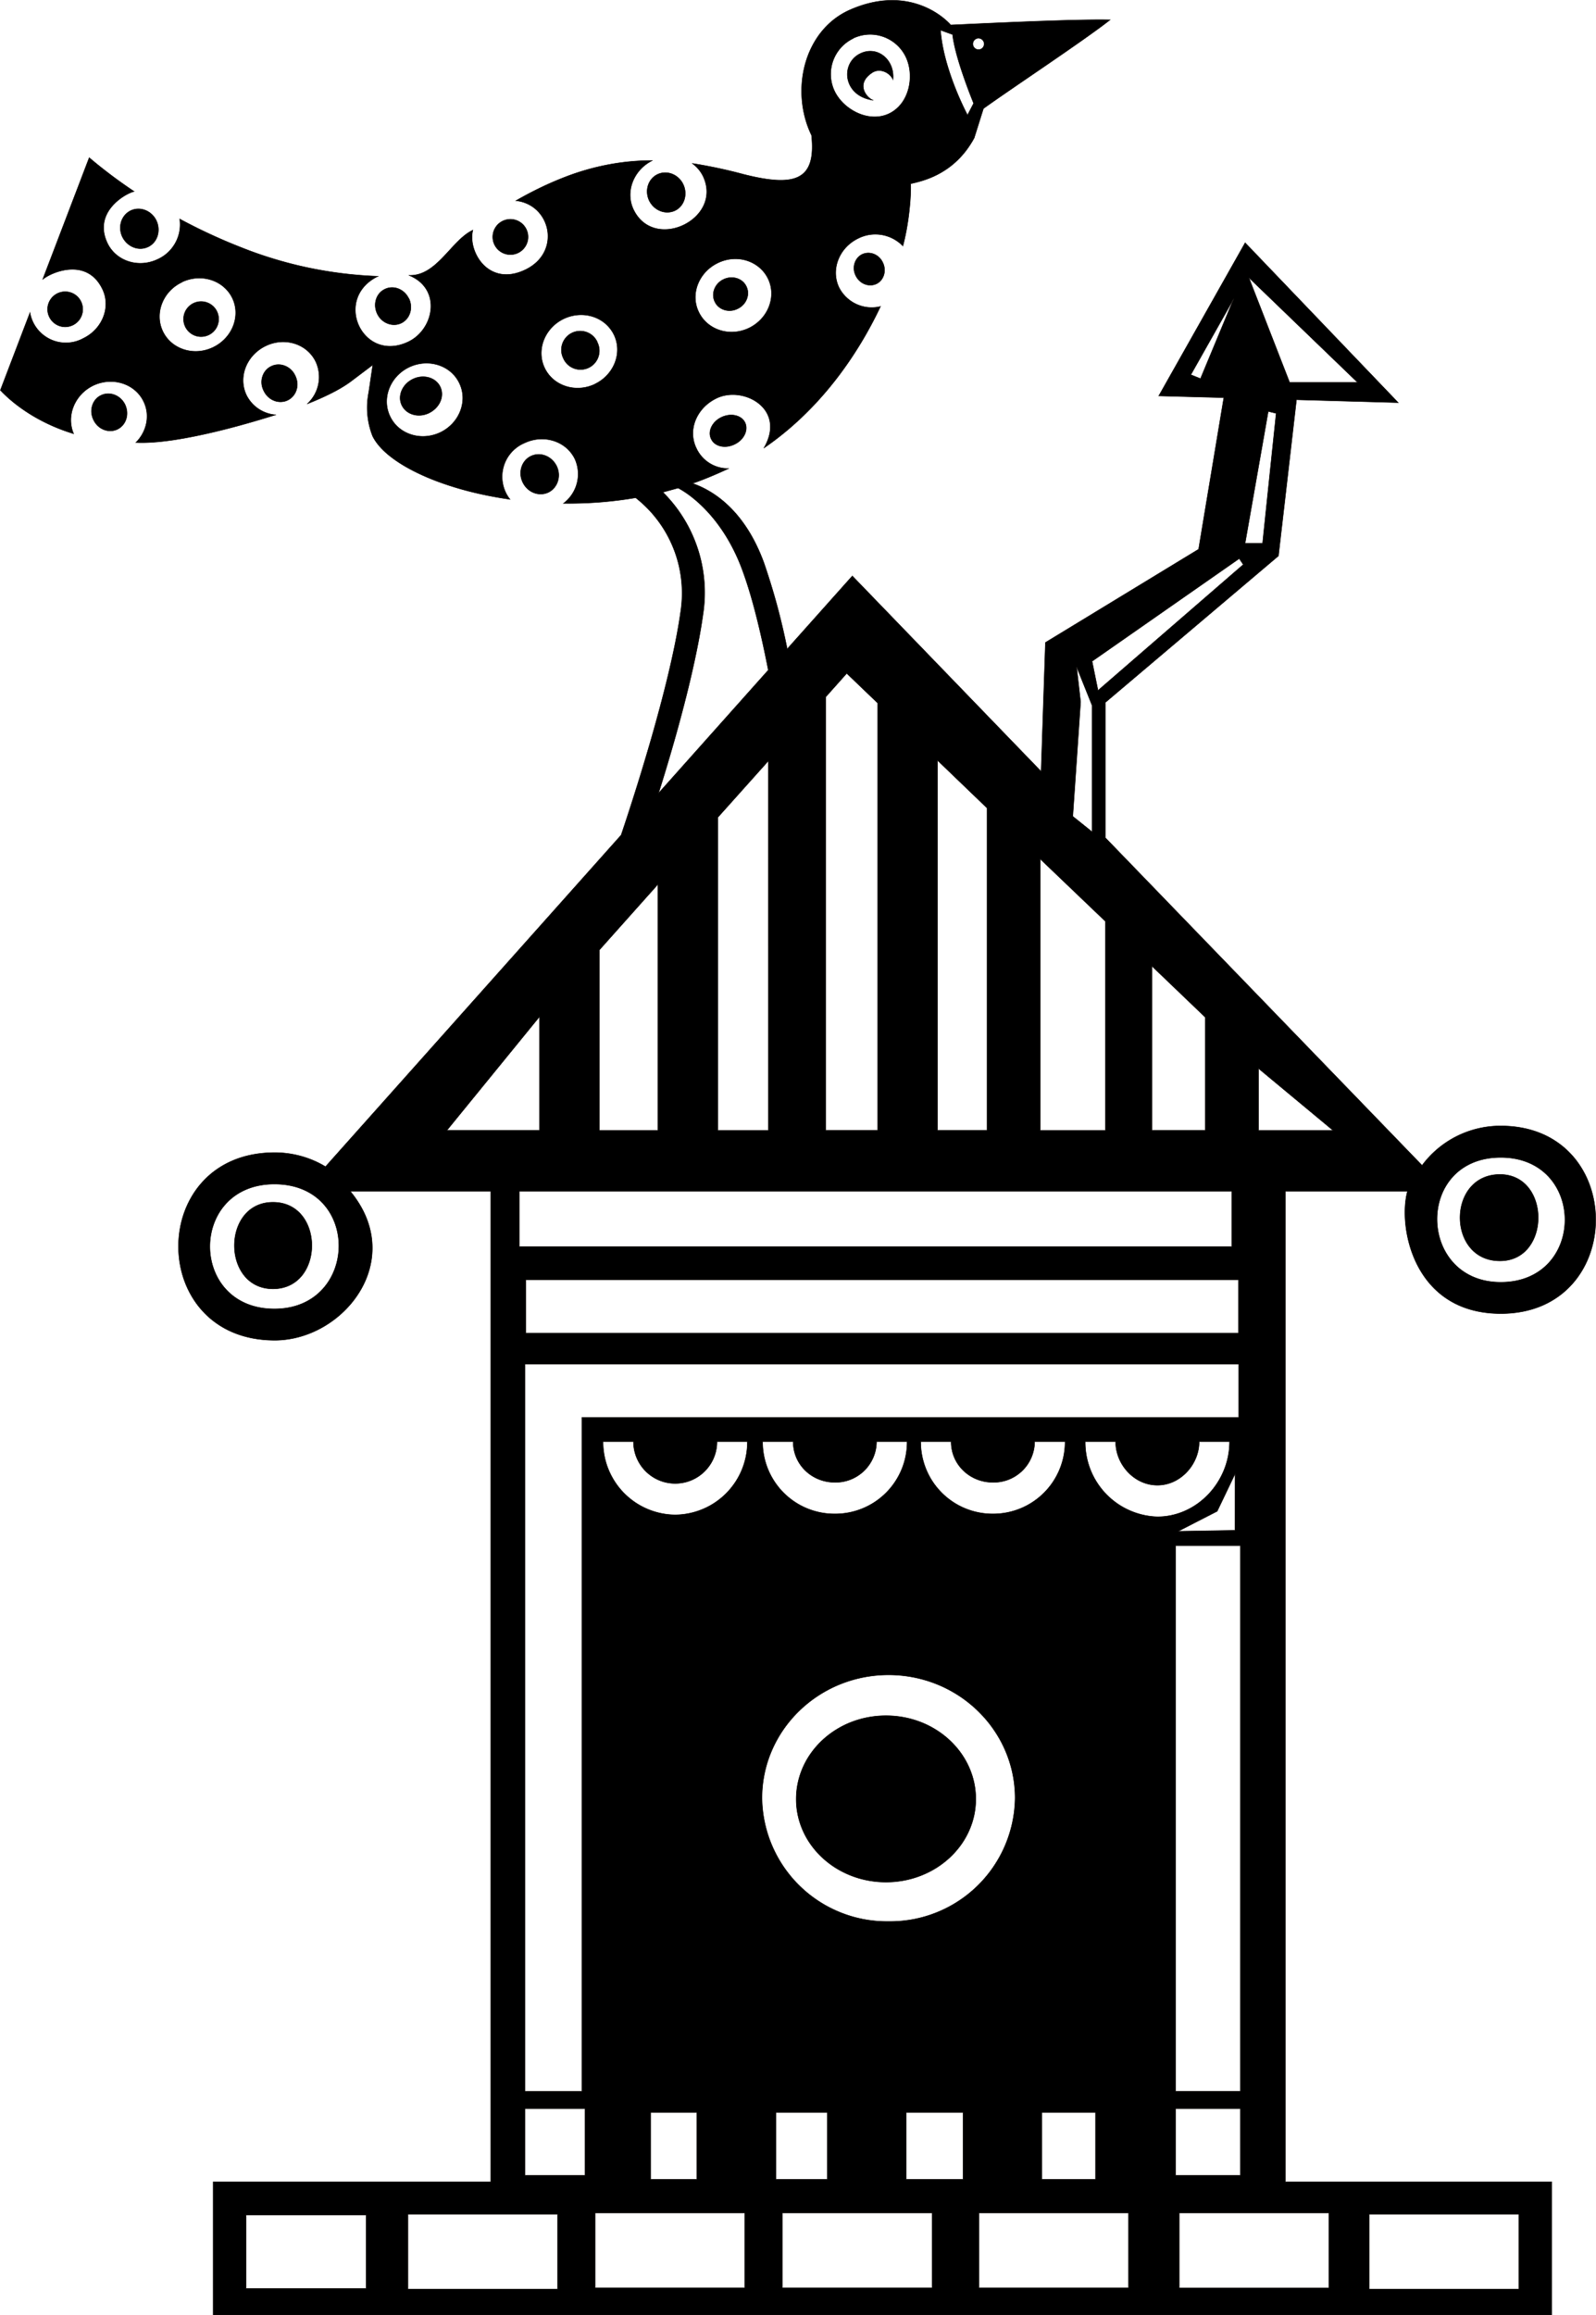 <svg xmlns="http://www.w3.org/2000/svg" width="960.307" height="1392.25" shape-rendering="geometricPrecision" text-rendering="geometricPrecision" image-rendering="optimizeQuality" fill-rule="evenodd" clip-rule="evenodd" viewBox="0 0 10.003 14.502"><path stroke="#1F1A17" stroke-width=".003" d="M9.406 8.228c.794 0 .794-1.176 0-1.176a.612.612 0 0 0-.493.247L6.928 5.247V4.4l1.085-.918.113-.978.638.018-.96-1.002-.542.96.408.011-.158.949-.96.584-.027.807-1.183-1.224-.408.457a4.097 4.097 0 0 0-.146-.539c-.124-.34-.33-.457-.447-.497.074-.026.155-.06.227-.094a.218.218 0 0 1-.204-.128c-.054-.113.001-.247.12-.308.167-.088.45.059.303.309.347-.237.584-.575.732-.888a.23.23 0 0 1-.26-.118c-.054-.112 0-.25.12-.308a.24.24 0 0 1 .28.048c.038-.14.052-.31.049-.39.07-.017.273-.056.398-.287L6.164.68c.163-.118.635-.43.794-.556-.24-.006-.92.029-.999.032-.069-.077-.294-.244-.633-.094-.286.127-.376.503-.24.785.03.282-.1.327-.428.244a3.043 3.043 0 0 0-.32-.068c.028.02.052.048.068.08.128.268-.306.477-.435.21-.054-.112 0-.25.119-.308-.172 0-.363.029-.57.112-.1.04-.195.087-.287.14.219.024.288.322.06.432-.232.112-.363-.115-.329-.248-.135.062-.227.292-.402.283.208.083.16.338-.002.416-.288.139-.477-.271-.19-.41.003-.001.001 0 0 0a2.562 2.562 0 0 1-.86-.181 3.507 3.507 0 0 1-.384-.178.239.239 0 0 1-.136.252c-.12.058-.261.014-.316-.099-.093-.193.107-.31.167-.325A3.075 3.075 0 0 1 .559.987l-.292.764c.05-.044.277-.144.375.06.054.112 0 .25-.12.308a.228.228 0 0 1-.334-.162l-.186.487c.056.06.206.196.46.273-.048-.111.005-.245.122-.302.12-.057.262-.013.316.1.042.086.02.188-.049.257.272.014.751-.134.878-.174a.223.223 0 0 1-.184-.123c-.054-.113 0-.25.12-.308.119-.058.26-.014.314.099a.228.228 0 0 1-.054.264c.15-.059.23-.108.273-.14l.138-.104-.025.17a.486.486 0 0 0 .024.275c.082.17.425.335.862.397a.229.229 0 0 1 .09-.353c.12-.057.261-.013.316.1a.23.23 0 0 1-.072.278c.147.002.3-.009.453-.035a.759.759 0 0 1 .282.712c-.066.472-.305 1.198-.373 1.4L2.04 7.307a.618.618 0 0 0-.318-.088c-.805 0-.805 1.176 0 1.176.43 0 .831-.5.474-.933h.88v6.204h-1.74v.835h8.39v-.835h-1.67V7.462h.765c-.06.218.035.766.586.766zm0-.978c.536 0 .536.781 0 .781-.524 0-.54-.781 0-.781zM6.117.243a.035.035 0 1 1 .031.064.035.035 0 0 1-.03-.064zM5.97.216c.014.125.091.33.132.431L6.064.72s-.15-.278-.169-.531l.074.027zM5.347.24a.248.248 0 0 1 .33.116c.056.117.024.293-.104.355-.127.061-.286-.024-.342-.14a.248.248 0 0 1 .116-.33zm-.848 1.407c.12-.058.26-.014.315.099.054.112 0 .25-.119.308-.12.058-.261.013-.315-.099-.055-.112-.001-.25.119-.308zM2.76 2.708c-.12.057-.261.013-.315-.1-.054-.112-.001-.25.119-.308.12-.057.261-.013.315.1.054.112.001.25-.119.308zm.97-.303c-.12.058-.262.013-.316-.1-.054-.112-.001-.25.119-.308.12-.057.26-.013.315.1.054.112.001.25-.119.308zM1.72 8.198c-.539 0-.539-.781 0-.781.546 0 .53.781 0 .781zm4.81 5.452v-.418h.336v.418H6.53zm-2.452 0v-.418h.289v.418h-.29zM7.254 9.5a.466.466 0 0 1-.452-.47h.19c0 .144.118.273.262.273.144 0 .262-.13.262-.273h.19c0 .252-.203.47-.452.47zm-3.607-.622v4.221H3.29V8.544h4.473v.334H3.647zm1.922 3.157a.783.783 0 0 1-.793-.772c0-.426.355-.772.793-.772.438 0 .793.346.793.772a.783.783 0 0 1-.793.772zM3.78 9.03h.19a.262.262 0 0 0 .524 0h.19a.456.456 0 0 1-.452.458.456.456 0 0 1-.452-.458zm1 0h.191c0 .144.117.255.262.255a.257.257 0 0 0 .261-.255h.191a.45.45 0 0 1-.452.452.45.45 0 0 1-.453-.452zm1.443.452a.45.45 0 0 1-.452-.452h.19c0 .144.118.255.262.255a.257.257 0 0 0 .262-.255h.19a.45.45 0 0 1-.452.452zm-2.557 3.726v.417H3.29v-.417h.376zm1.197.024h.322v.418h-.322v-.418zm.817 0h.356v.418H5.68v-.418zm1.688-.024h.406v.417h-.406v-.417zm0-.109V9.682h.406v3.417h-.406zm.395-4.749H3.296v-.334h4.466v.334zM7.22 6.052l.334.32v.707H7.22V6.052zm-.7-.671l.408.39V7.08H6.52V5.381zm-.643-.617l.309.297v2.018h-.31V4.764zm-.702-.398l.132-.148.194.186v2.675h-.326V4.366zm-.769-.516a.886.886 0 0 0-.251-.767l.095-.026s.26.123.404.517c.067.182.12.414.161.623l-.687.77c.1-.316.23-.775.278-1.117zm.41.917V7.08h-.317V5.12l.316-.353zM3.757 5.95l.366-.41v1.54h-.366v-1.13zM7.72 7.462v.346H3.255v-.346H7.72zm-4.918-.383l.579-.71v.71h-.579zm-.508 7.255h-.752v-.46h.752v.46zm1.2.004h-.937v-.469h.937v.47zm1.174-.008h-.938v-.469h.938v.47zm1.174 0h-.938v-.469h.938v.47zm1.231 0h-.937v-.469h.937v.47zm1.509-.461h.937v.469h-.937v-.469zm-.253-.008v.47h-.938v-.47h.938zM7.888 7.08v-.387l.466.387h-.466zM5.392.335c-.128.062-.109.268.082.293-.037-.011-.118-.1-.007-.173.046-.03.108-.003.13.044.013-.122-.096-.217-.205-.164zM1.14 1.768c-.12.057-.173.195-.119.308.054.112.195.157.315.099.12-.058.174-.196.12-.308-.055-.113-.196-.157-.316-.1zm-.632.121a.11.11 0 1 1-.199.096.11.11 0 0 1 .199-.096zm.276.645c.028.06.007.128-.048.155-.055.026-.122 0-.15-.059-.029-.058-.008-.128.047-.154.055-.027.123 0 .151.058zm.196-1.153c.03.063.007.137-.051.165-.06.029-.131 0-.162-.062-.03-.063-.007-.136.052-.165.059-.028.131 0 .161.062zm.38.57a.11.11 0 1 1-.199.095.11.11 0 0 1 .199-.095zm.49.401c.03.06.008.128-.047.155-.055.026-.122 0-.15-.059-.03-.058-.008-.128.047-.154.055-.027.123 0 .15.058zm.713-.483c.028.06.007.128-.048.155-.055.026-.123 0-.151-.059-.028-.059-.007-.128.048-.154.055-.027.122 0 .15.058zm.196.553c.029.059-.003.132-.07.165-.066.032-.143.01-.171-.049-.028-.058.003-.132.07-.164.066-.032.143-.01.171.048zm.54-.986a.11.11 0 1 1-.2.096.11.11 0 0 1 .2-.096zm.983-.282c.03.063.007.137-.051.165-.06.028-.131 0-.162-.062-.03-.063-.007-.137.052-.165.059-.028.131 0 .161.062zm-.54.986a.118.118 0 1 1-.212.103.118.118 0 0 1 .213-.103zm.936-.346c.025.051 0 .114-.055.14-.054.027-.119.007-.143-.044-.025-.051 0-.114.054-.14.055-.027.12-.007.144.044zm.855-.15c.025.051.007.111-.04.134-.047.022-.105 0-.13-.052-.025-.05-.006-.11.04-.133.048-.023.106 0 .13.051zm-.863 1.003c.022.047-.007.108-.066.136-.059.029-.125.014-.147-.034-.023-.047.006-.108.065-.136.059-.028.125-.013.148.034zm-1.181.272c.03.062.007.136-.052.165-.059.028-.131 0-.161-.063-.03-.062-.007-.136.051-.164.06-.029.131 0 .162.062zm2.627 8.35c0 .287-.252.52-.563.52-.311 0-.563-.233-.563-.52 0-.289.252-.523.563-.523.311 0 .563.234.563.522zM7.828 1.74l.68.655h-.425l-.255-.655zm.121.837l-.145.825h.109l.085-.813-.049-.012zm-.182.922l-.922.643.037.182.91-.788-.025-.037zm-.994.898l-.049.716.121.097V4.42l-.097-.242.025.218zm.958-2.523l-.267.473.06.024.207-.497zm.01 7.358l-.112.234-.244.125.355-.006.001-.353zm-6.03-1.159c-.323 0-.323-.543 0-.543.325 0 .325.543 0 .543zm7.69-.175c-.334 0-.334-.542 0-.542.32 0 .32.542 0 .542z"/></svg>